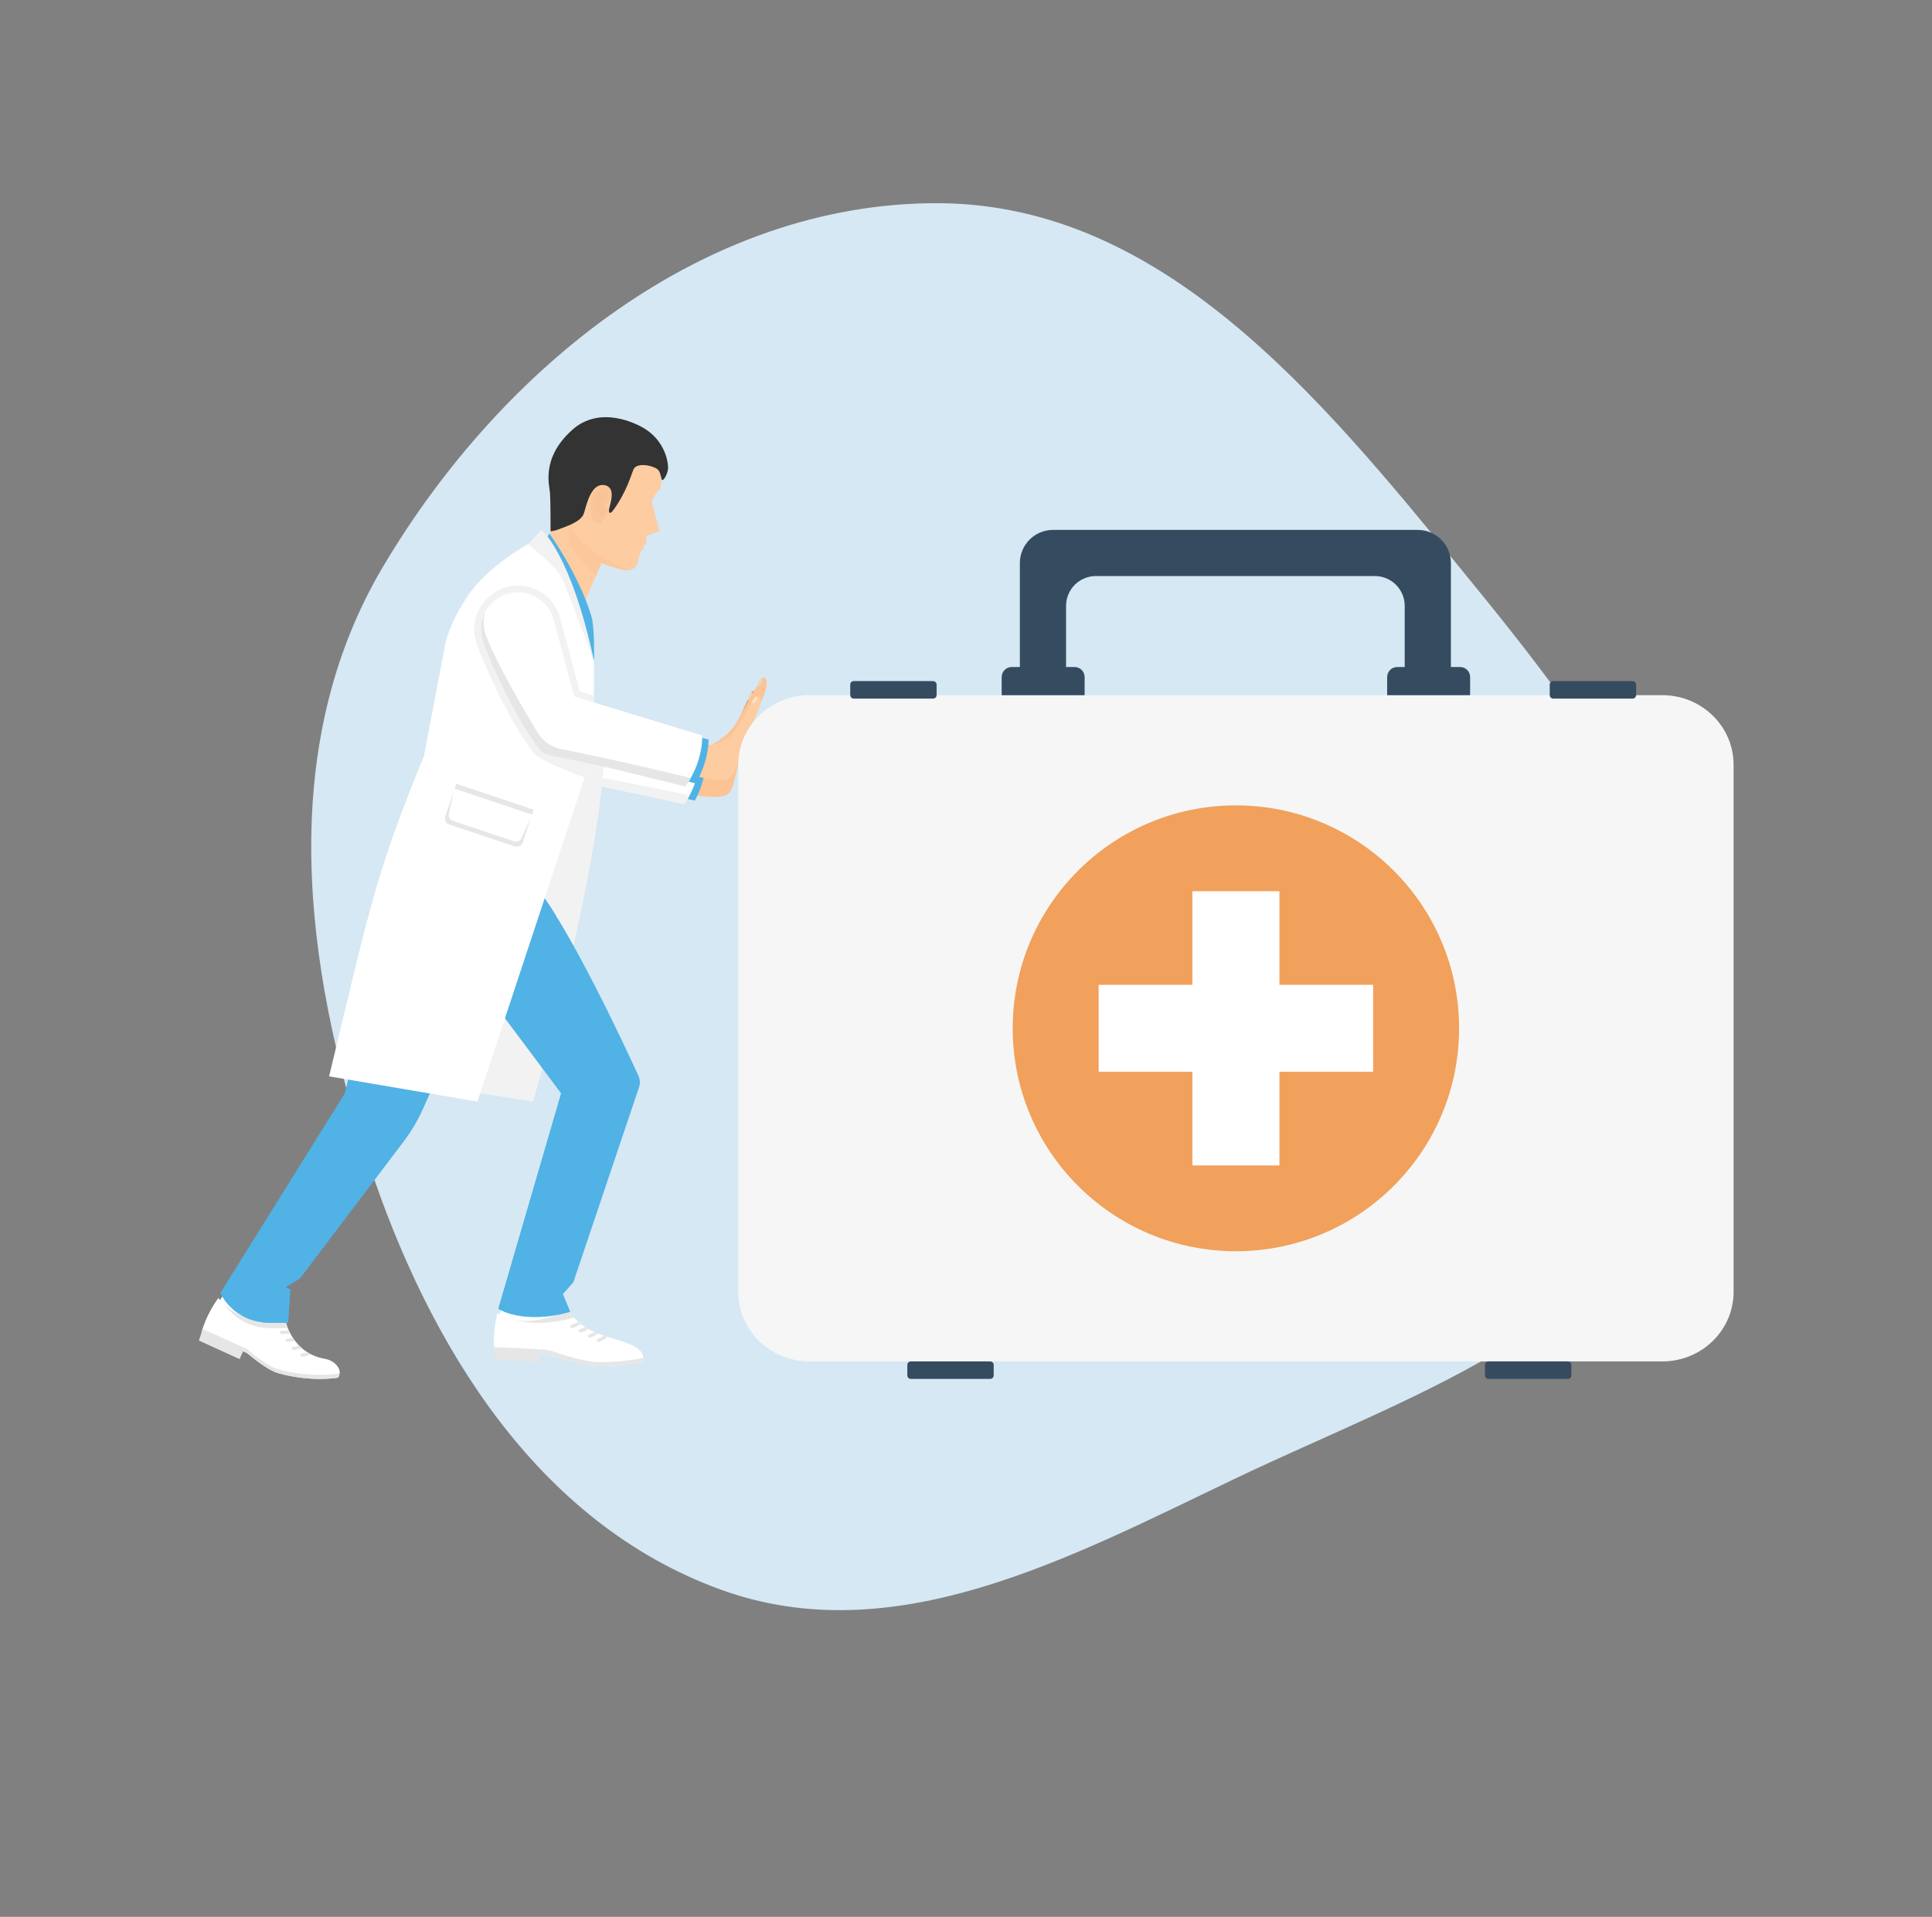 <svg xmlns="http://www.w3.org/2000/svg" width="652" height="647" viewBox="0 0 652 647" fill="none"><rect x="0" y="0" width="652" height="647" fill="#808080" stroke="none"/><path fill-rule="evenodd" clip-rule="evenodd" d="M129.311 191.182C169.349 123.714 237.977 68.403 316.43 68.581C391.975 68.752 445.178 133.508 492.979 192.008C538.023 247.134 587.739 310.505 570.559 379.59C554.059 445.941 478.26 469.664 416.59 499.187C360.406 526.083 301.42 557.839 242.922 536.437C181.442 513.944 144.808 454.45 124.345 392.265C102.296 325.259 93.312 251.846 129.311 191.182Z" fill="#D5E8F3"></path><g clip-path="url(#clip0_307_15746)"><path d="M252.636 245.808L249.221 254.056L238.363 257.596C242.086 255.01 244.562 253.079 246.801 248.394C247.151 247.658 247.487 246.903 247.801 246.144L247.812 246.119L253.476 233.671L253.535 233.601C253.784 233.293 254.221 233.184 254.591 233.352C254.591 233.352 254.597 233.352 254.6 233.355C255.376 233.713 255.541 234.953 255.44 236.372C255.269 238.781 252.639 245.806 252.639 245.806L252.636 245.808Z" fill="#E4A16A"></path><path d="M253.454 235.807C253.675 235.566 254.087 234.296 253.936 233.96C253.868 233.812 253.703 233.669 253.571 233.562C252.888 234.195 252.521 235.524 252.12 236.646C252.63 236.442 253.272 236.008 253.454 235.81V235.807Z" fill="#E8D6BF"></path><path d="M249.347 257.254C251.795 248.12 256.325 238.781 252.445 239.666C250.837 241.423 248.694 247.448 246.134 252.004C245.092 253.86 243.803 255.105 242.335 255.903C239.528 257.814 235.971 257.828 232.206 257.246L228.637 267.139C231.374 267.95 239.778 269.59 244.01 268.751C247.38 268.082 247.425 264.427 249.35 257.252L249.347 257.254Z" fill="#FCC394"></path><path d="M252.126 241.865C252.356 241.68 252.854 240.513 252.734 240.141C252.681 239.976 252.56 239.808 252.443 239.668C251.737 240.13 251.014 241.633 250.781 242.371C251.286 242.293 251.933 242.019 252.123 241.865H252.126Z" fill="#F6E2CA"></path><path d="M234.519 270.212L228.188 268.91L232.332 254.014L238.36 255.298C238.36 255.298 238.8 262.059 234.517 270.212H234.519Z" fill="#50B2E5"></path><path d="M230.959 271.387C199.799 264.679 213.613 267.418 184.692 262.188C183.389 261.911 182.215 261.22 181.35 260.209C175.044 252.86 166.292 236.948 161.398 224.892C158.608 218.013 162.275 210.104 169.405 208.017C176.027 206.083 182.974 209.872 184.921 216.493L192.617 242.111C215.053 248.262 202.514 244.84 236.175 253.999C236.175 253.999 236.926 262.653 230.959 271.39V271.387Z" fill="white"></path><path d="M232.721 268.465C232.214 269.431 231.626 270.405 230.962 271.387C199.805 264.679 213.616 267.419 184.695 262.191C183.389 261.911 182.215 261.223 181.35 260.212C175.047 252.861 166.292 236.948 161.404 224.892C160.001 221.439 160.227 217.728 161.701 214.627C161.073 217.148 161.202 219.894 162.261 222.491C165.853 231.334 175.641 246.95 180.605 254.643C182.453 257.515 185.426 259.471 188.793 260.022C189.275 260.103 189.787 260.187 190.334 260.277C191.068 258.287 191.74 256.339 192.356 254.445C193.53 254.601 194.62 254.744 195.634 254.881C195.018 256.815 194.34 258.807 193.6 260.836C202.049 262.3 215.512 264.78 232.727 268.471L232.721 268.465Z" fill="#F2F2F2"></path><path d="M179.868 371.817C179.868 371.817 206.982 280.96 204.161 239.094L165.595 239.813L142.105 365.926L179.868 371.814V371.817Z" fill="#F2F2F2"></path><path d="M169.83 440.166L167.612 446.793L178.344 449.292L190.39 445.282L191.706 440.896L169.83 440.166Z" fill="white"></path><path d="M217.075 458.662C217.075 459.219 217.078 459.695 216.552 459.854C215.537 460.162 208.839 461.094 202.718 461.097C195.009 461.122 186.543 456.994 183.521 456.852C183.521 456.852 166.951 456.104 166.9 456.102L166.715 454.694C166.357 450.7 167.27 445.28 167.814 443.391C167.828 443.332 167.847 443.256 167.847 443.256C172.276 445.358 177.77 448.294 191.984 442.285C195.723 448.792 202.399 450.407 209.01 452.438C214.641 454.168 216.613 455.864 217.045 457.75C217.115 458.055 217.075 458.371 217.075 458.665V458.662Z" fill="white"></path><path d="M193.659 444.739C184.302 447.356 177.641 446.572 173.696 445.453C177.635 446.298 183.109 446.032 191.984 442.279C192.471 443.13 193.015 443.9 193.6 444.596L193.659 444.739Z" fill="#E6E6E6"></path><path d="M182.311 456.739L182.156 459.697L167.091 459.014L166.906 456.051L182.311 456.739Z" fill="#E6E6E6"></path><path d="M217.078 458.385C217.067 459.056 217.165 459.669 216.554 459.854C215.829 460.075 209.254 461.094 202.721 461.096C195.012 461.122 186.546 456.991 183.524 456.851C183.524 456.851 166.954 456.104 166.903 456.104L166.721 454.693C184.888 455.575 184.482 455.415 186.384 456.065C198.079 460.061 201.508 460.011 208.436 459.549V459.54C211.77 459.235 214.938 458.816 217.081 458.385H217.078Z" fill="#E6E6E6"></path><path d="M196.009 446.919C195.228 447.409 194.281 447.868 193.141 448.223C192.872 448.31 192.564 448.153 192.471 447.871C192.373 447.591 192.516 447.294 192.79 447.205C193.698 446.917 194.477 446.564 195.132 446.178C195.418 446.435 195.709 446.681 196.009 446.914V446.919Z" fill="#E6E6E6"></path><path d="M198.589 448.604C197.864 449.032 197.006 449.429 195.998 449.748C195.729 449.832 195.421 449.681 195.323 449.396C195.228 449.116 195.37 448.816 195.642 448.727C196.343 448.506 196.962 448.243 197.508 447.963C197.864 448.187 198.219 448.397 198.589 448.601V448.604Z" fill="#E6E6E6"></path><path d="M201.872 450.109C201.119 450.624 200.208 451.117 199.099 451.514C198.83 451.612 198.519 451.469 198.41 451.189C198.304 450.915 198.43 450.613 198.707 450.515C199.444 450.246 200.088 449.936 200.648 449.605C201.052 449.782 201.461 449.95 201.872 450.109Z" fill="#E6E6E6"></path><path d="M205.074 451.226C204.326 451.825 203.388 452.412 202.223 452.911C201.948 453.022 201.64 452.888 201.519 452.622C201.391 452.354 201.508 452.04 201.774 451.925C202.567 451.59 203.239 451.209 203.814 450.814C204.231 450.957 204.651 451.094 205.074 451.229V451.226Z" fill="#E6E6E6"></path><path d="M215.739 366.724L193.491 432.806L189.978 436.755L192.44 442.805C176.316 447.316 168.197 441.725 168.197 441.725L189.395 369.013L161.799 332.098L171.175 297.133H179.078C190.824 309.911 211.187 353.775 215.451 363.114C215.969 364.245 216.073 365.521 215.739 366.721V366.724Z" fill="#50B2E5"></path><path d="M194.191 369.015L172.733 443.585C169.71 442.768 168.197 441.724 168.197 441.724L189.395 369.015L161.799 332.097L163.914 324.211L172.607 337.073L183.801 303.219C185.061 305.029 186.367 307.036 187.698 309.188L178.828 346.283V346.288L194.191 369.015Z" fill="#50B2E5"></path><path d="M94.194 442.748L95.365 447.864L72.828 443.478L73.853 439.53L75.755 436.387L94.194 442.748Z" fill="white"></path><path d="M114.633 462.968C114.369 460.836 112.103 459.05 109.596 458.625C98.76 456.781 96.46 446.247 96.46 446.247C81.028 446.513 77.027 441.741 73.707 438.137C72.822 439.251 69.452 444.173 68.024 449.7C68.068 449.725 83.159 456.602 83.159 456.602C83.848 456.918 89.675 462.308 93.978 463.505C104.469 466.43 113.027 465.193 113.929 465.019C114.473 464.913 114.675 463.282 114.635 462.971L114.633 462.968Z" fill="white"></path><path d="M97.138 448.303H91.541C82.577 448.281 77.848 443.31 75.823 440.35C79.036 443.422 84.056 446.462 96.457 446.246C96.457 446.246 96.637 447.072 97.135 448.303H97.138Z" fill="#E6E6E6"></path><path d="M114.596 463.573C114.512 464.161 114.299 464.95 113.929 465.02C113.027 465.194 104.466 466.434 93.978 463.506C89.675 462.306 83.848 456.918 83.159 456.602C83.159 456.602 68.068 449.726 68.024 449.701C68.124 449.306 68.237 448.917 68.36 448.531C70.531 449.525 83.176 455.287 83.176 455.287C83.865 455.603 89.695 460.988 93.995 462.191C103.685 464.903 112.333 463.918 114.596 463.573Z" fill="#E6E6E6"></path><path d="M82.078 456.048L80.829 458.735L67.11 452.477L68.046 449.656L82.078 456.048Z" fill="#E6E6E6"></path><path d="M97.945 450.037C97.079 450.213 96.079 450.308 94.95 450.261C94.667 450.252 94.432 449.998 94.44 449.701C94.443 449.402 94.678 449.172 94.97 449.186C95.891 449.225 96.721 449.161 97.452 449.029C97.597 449.348 97.763 449.687 97.948 450.037H97.945Z" fill="#E6E6E6"></path><path d="M99.525 452.533C98.777 452.737 97.925 452.88 96.973 452.933C96.693 452.947 96.432 452.723 96.407 452.427C96.385 452.13 96.6 451.875 96.883 451.861C97.606 451.822 98.27 451.721 98.861 451.59C99.068 451.903 99.29 452.22 99.528 452.536L99.525 452.533Z" fill="#E6E6E6"></path><path d="M101.884 455.057C101.063 455.34 100.113 455.563 99.021 455.67C98.738 455.698 98.469 455.482 98.435 455.183C98.399 454.889 98.598 454.629 98.892 454.601C99.659 454.528 100.36 454.388 100.976 454.209C101.262 454.5 101.561 454.785 101.884 455.057Z" fill="#E6E6E6"></path><path d="M104.971 457.125C104.141 457.472 103.158 457.763 102.015 457.937C101.721 457.973 101.455 457.766 101.41 457.478C101.351 457.187 101.545 456.913 101.83 456.868C102.536 456.764 103.169 456.61 103.735 456.426C104.127 456.675 104.536 456.907 104.971 457.125Z" fill="#E6E6E6"></path><path d="M179.075 297.135L162.539 330.468L142.484 374.705C140.834 378.343 138.791 381.788 136.396 384.984L101.242 431.456L96.34 434.526L97.967 435.243L97.222 446.501H91.311C78.531 446.465 74.366 436.39 74.366 436.39L116.442 368.92L125.771 330.261C129.396 315.233 125.591 310.543 128.407 297.135H179.078H179.075Z" fill="#50B2E5"></path><path d="M179.075 297.135L162.539 330.463L142.486 374.702C140.834 378.334 138.794 381.785 136.399 384.981L101.242 431.451L96.34 434.521L97.967 435.243L97.219 446.496H91.308C90.434 446.496 89.591 446.445 88.793 446.35L93.267 431.781L131.9 378.368L134.11 372.679L116.016 369.597L116.442 368.914L117.532 364.395L136.102 367.554L163.477 297.138H179.075V297.135Z" fill="#50B2E5"></path><path d="M218.073 183.433L217.019 184.594L217.308 185.14L216.347 186.03C216.347 186.03 215.781 187.23 215.033 190.046C214.285 192.858 211.54 192.483 210.708 192.444C209.876 192.405 202.962 190.13 202.962 190.13L196.379 205.169L195.511 203.414L184.252 186.018L186.748 175.426L200.8 153.863L222.88 155.694C222.88 155.694 223.852 164.106 222.432 165.36C221.014 166.611 219.93 169.297 219.93 169.297L222.496 179.173L218.288 180.822L218.073 183.435V183.433Z" fill="#FDCCA1"></path><path opacity="0.54" d="M212.195 192.445C211.873 192.484 211.562 192.484 211.296 192.47C211.055 192.464 210.859 192.445 210.714 192.439C209.876 192.4 202.965 190.13 202.965 190.13L201.178 194.219C198.497 191.871 194.298 186.985 194.076 186.705C189.813 181.343 192.93 176.174 192.93 176.174C192.253 183.307 208.358 190.782 212.195 192.447V192.445Z" fill="#FCC394"></path><path d="M185.804 179.356C185.804 179.356 187.308 179.143 188.258 178.763C190.67 177.8 196.146 176.241 197.06 173.241C197.973 170.239 199.505 163.027 203.934 163.751C208.363 164.479 205.567 170.762 205.509 172.136C205.45 173.507 206.069 173.415 207.047 172.08C211.453 166.057 212.949 160.348 213.829 158.37C214.711 156.391 219.02 156.694 221.546 158.152C222.936 158.955 222.995 161.04 223.325 161.862C223.656 162.685 225.152 160.472 225.426 158.395C225.681 156.47 224.561 148.583 216.863 144.274C215.078 143.275 202.576 136.485 192.984 145.206C182.498 154.737 185.431 163.838 185.619 166.421C185.812 169.099 185.804 179.362 185.804 179.362V179.356Z" fill="#333333"></path><path opacity="0.54" d="M204.842 170.042C205.06 169.689 204.797 170.076 205.539 169.082C206.279 168.089 206.724 165.878 205.934 165.1C205.144 164.322 202.825 163.703 201.97 164.319C201.116 164.935 199.973 166.076 199.715 167.364C199.458 168.651 198.797 170.915 199.18 172.068C199.564 173.221 199.755 175.096 200.416 175.689C201.08 176.283 202.55 177.122 203.108 176.112C203.665 175.104 204.046 174.942 204.472 173.977C204.898 173.011 205.593 172.222 205.007 171.416C204.424 170.61 204.565 170.492 204.845 170.039L204.842 170.042Z" fill="#F7BF93"></path><path opacity="0.54" d="M204.13 169.039C204.57 168.412 205.523 167.497 205.343 167.021C205.164 166.545 204.136 165.762 203.464 165.689C202.791 165.616 201.71 165.753 201.388 166.609C201.066 167.463 200.791 167.34 200.937 168.56C201.082 169.78 200.413 169.873 200.772 170.721C201.13 171.568 201.926 172.632 202.186 173.155C202.447 173.679 203.279 174.353 203.55 173.39C203.822 172.428 204.444 172.064 204.015 171.096C203.587 170.127 203.301 169.971 203.618 169.492C203.934 169.013 204.128 169.041 204.128 169.041L204.13 169.039Z" fill="#FCC394"></path><path d="M188.661 223.744L200.441 222.94C200.441 222.94 200.774 211.967 199.601 208.072C195.281 193.726 185.386 180.053 185.386 180.053L183.566 183.85L188.661 223.746V223.744Z" fill="#50B2E5"></path><path d="M111.061 363.299C124.908 306.063 126.53 295.512 143.072 255.177L149.773 219.949C150.812 213.104 154.003 206.933 157.835 201.165C164.53 191.091 178.341 183.543 178.341 183.543C192.443 195.926 188.527 190.033 200.438 222.944V252.913L161.11 371.82L111.058 363.301L111.061 363.299Z" fill="white"></path><path d="M200.441 222.938L191.009 198.286C188.961 192.622 186.434 190.64 178.344 183.54L182.734 178.861C182.734 178.861 192.538 186.465 200.441 222.941V222.938Z" fill="#F2F2F2"></path><path d="M180.104 273.276L153.974 264.531L153.413 266.206L179.543 274.95L180.104 273.276Z" fill="#E6E6E6"></path><path d="M179.176 276.036L176.391 284.337C176.019 285.451 174.814 286.05 173.702 285.677L151.602 278.281C150.487 277.909 149.888 276.705 150.26 275.591L153.045 267.291L151.54 274.438C151.173 275.536 151.734 276.714 152.79 277.066L173.481 283.99C174.54 284.345 175.697 283.741 176.064 282.644L179.173 276.034L179.176 276.036Z" fill="#E6E6E6"></path><path d="M255.02 241.068L250.919 248.997L239.8 251.605C243.73 249.344 246.358 247.628 248.986 243.15C249.397 242.448 249.795 241.723 250.173 240.993L250.187 240.968L256.886 229.043L256.95 228.979C257.224 228.693 257.67 228.62 258.023 228.819C258.023 228.819 258.028 228.822 258.031 228.825C258.776 229.247 258.832 230.498 258.614 231.903C258.241 234.288 255.023 241.066 255.023 241.066L255.02 241.068Z" fill="#FCC394"></path><path d="M256.684 231.169C256.925 230.948 257.443 229.717 257.32 229.37C257.264 229.216 257.112 229.059 256.992 228.941C256.255 229.512 255.779 230.808 255.286 231.891C255.81 231.732 256.485 231.354 256.687 231.169H256.684Z" fill="#E8D6BF"></path><path d="M250.773 252.195C253.986 243.301 259.292 234.379 255.35 234.931C253.6 236.545 250.955 242.366 248.014 246.693C246.817 248.453 245.428 249.586 243.898 250.255C240.94 251.923 237.394 251.635 233.69 250.739L229.295 260.296C231.953 261.335 240.187 263.683 244.478 263.204C247.893 262.824 248.246 259.185 250.773 252.198V252.195Z" fill="#FDCCA1"></path><path d="M254.846 237.094C255.09 236.929 255.687 235.81 255.6 235.429C255.561 235.261 255.454 235.082 255.35 234.934C254.608 235.334 253.762 236.772 253.468 237.486C253.975 237.449 254.644 237.231 254.849 237.094H254.846Z" fill="#F6E2CA"></path><path d="M234.842 264.413L228.553 262.924L233.138 248.156L239.128 249.62C239.128 249.62 239.366 256.392 234.842 264.41V264.413Z" fill="#50B2E5"></path><path d="M200.444 234.776V252.911L197.312 262.387C184.454 257.831 180.935 255.083 180.252 254.237C173.668 246.088 165.298 229.269 161.006 217.716C157.449 208.14 164.357 197.662 174.772 197.662C181.473 197.662 187.339 202.19 189.037 208.672L195.642 233.299C197.463 233.858 199.049 234.345 200.444 234.776Z" fill="#F2F2F2"></path><path d="M231.25 265.482C200.306 257.847 214.03 261.001 185.277 254.909C183.983 254.596 182.832 253.868 181.997 252.83C175.912 245.296 167.64 229.132 163.107 216.933C160.522 209.976 164.424 202.176 171.612 200.304C178.291 198.569 185.12 202.562 186.868 209.237L193.796 235.073C216.039 241.887 203.609 238.093 236.982 248.251C236.982 248.251 237.475 256.921 231.25 265.479V265.482Z" fill="white"></path><path d="M233.096 262.614C232.561 263.563 231.945 264.523 231.25 265.48C200.307 257.845 214.03 260.997 185.277 254.907C183.983 254.593 182.832 253.866 181.997 252.828C175.912 245.294 167.64 229.13 163.107 216.931C161.81 213.441 162.146 209.738 163.712 206.68C163.012 209.182 163.06 211.93 164.037 214.558C167.36 223.504 176.683 239.403 181.414 247.242C183.179 250.166 186.092 252.206 189.443 252.864C196.959 254.336 212.28 257.496 233.099 262.611L233.096 262.614Z" fill="#E6E6E6"></path><path d="M585.041 258.121V436.041C585.041 449.007 574.272 459.518 560.986 459.518H273.18C259.896 459.518 249.125 449.007 249.125 436.041V258.121C249.125 245.156 259.893 234.645 273.18 234.645H560.986C574.27 234.645 585.041 245.156 585.041 258.121Z" fill="#F6F6F6"></path><path d="M550.954 229.891H524.187C523.529 229.891 522.996 230.423 522.996 231.08V234.612C522.996 235.269 523.529 235.801 524.187 235.801H550.954C551.611 235.801 552.145 235.269 552.145 234.612V231.08C552.145 230.423 551.611 229.891 550.954 229.891Z" fill="#354B60"></path><path d="M314.889 229.891H288.122C287.465 229.891 286.932 230.423 286.932 231.08V234.612C286.932 235.269 287.465 235.801 288.122 235.801H314.889C315.547 235.801 316.08 235.269 316.08 234.612V231.08C316.08 230.423 315.547 229.891 314.889 229.891Z" fill="#354B60"></path><path d="M334.154 459.518H307.387C306.73 459.518 306.197 460.05 306.197 460.707V464.239C306.197 464.896 306.73 465.428 307.387 465.428H334.154C334.812 465.428 335.345 464.896 335.345 464.239V460.707C335.345 460.05 334.812 459.518 334.154 459.518Z" fill="#354B60"></path><path d="M529.095 459.518H502.328C501.67 459.518 501.137 460.05 501.137 460.707V464.239C501.137 464.896 501.67 465.428 502.328 465.428H529.095C529.753 465.428 530.286 464.896 530.286 464.239V460.707C530.286 460.05 529.753 459.518 529.095 459.518Z" fill="#354B60"></path><path d="M492.722 225.132H489.641V190.053C489.641 183.876 484.637 178.861 478.455 178.861H355.366C349.183 178.861 344.18 183.879 344.18 190.053V225.132H341.443C339.561 225.132 338.037 226.658 338.037 228.535V234.645H366.031V228.535C366.031 226.655 364.504 225.132 362.624 225.132H359.764V204.53C359.764 198.944 364.283 194.427 369.857 194.427H463.961C469.535 194.427 474.054 198.941 474.054 204.53V225.132H471.538C469.656 225.132 468.132 226.658 468.132 228.535V234.645H496.126V228.535C496.126 226.655 494.599 225.132 492.719 225.132H492.722Z" fill="#354B60"></path><path d="M417.083 422.326C458.681 422.326 492.403 388.638 492.403 347.082C492.403 305.526 458.681 271.838 417.083 271.838C375.485 271.838 341.763 305.526 341.763 347.082C341.763 388.638 375.485 422.326 417.083 422.326Z" fill="#F1A15B"></path><path d="M463.406 332.409H431.77V300.805H402.395V332.409H370.762V361.754H402.395V393.358H431.77V361.754H463.406V332.409Z" fill="white"></path></g><defs><clipPath id="clip0_307_15746"><rect width="517.932" height="324.619" fill="white" transform="translate(67.11 140.809)"></rect></clipPath></defs></svg>